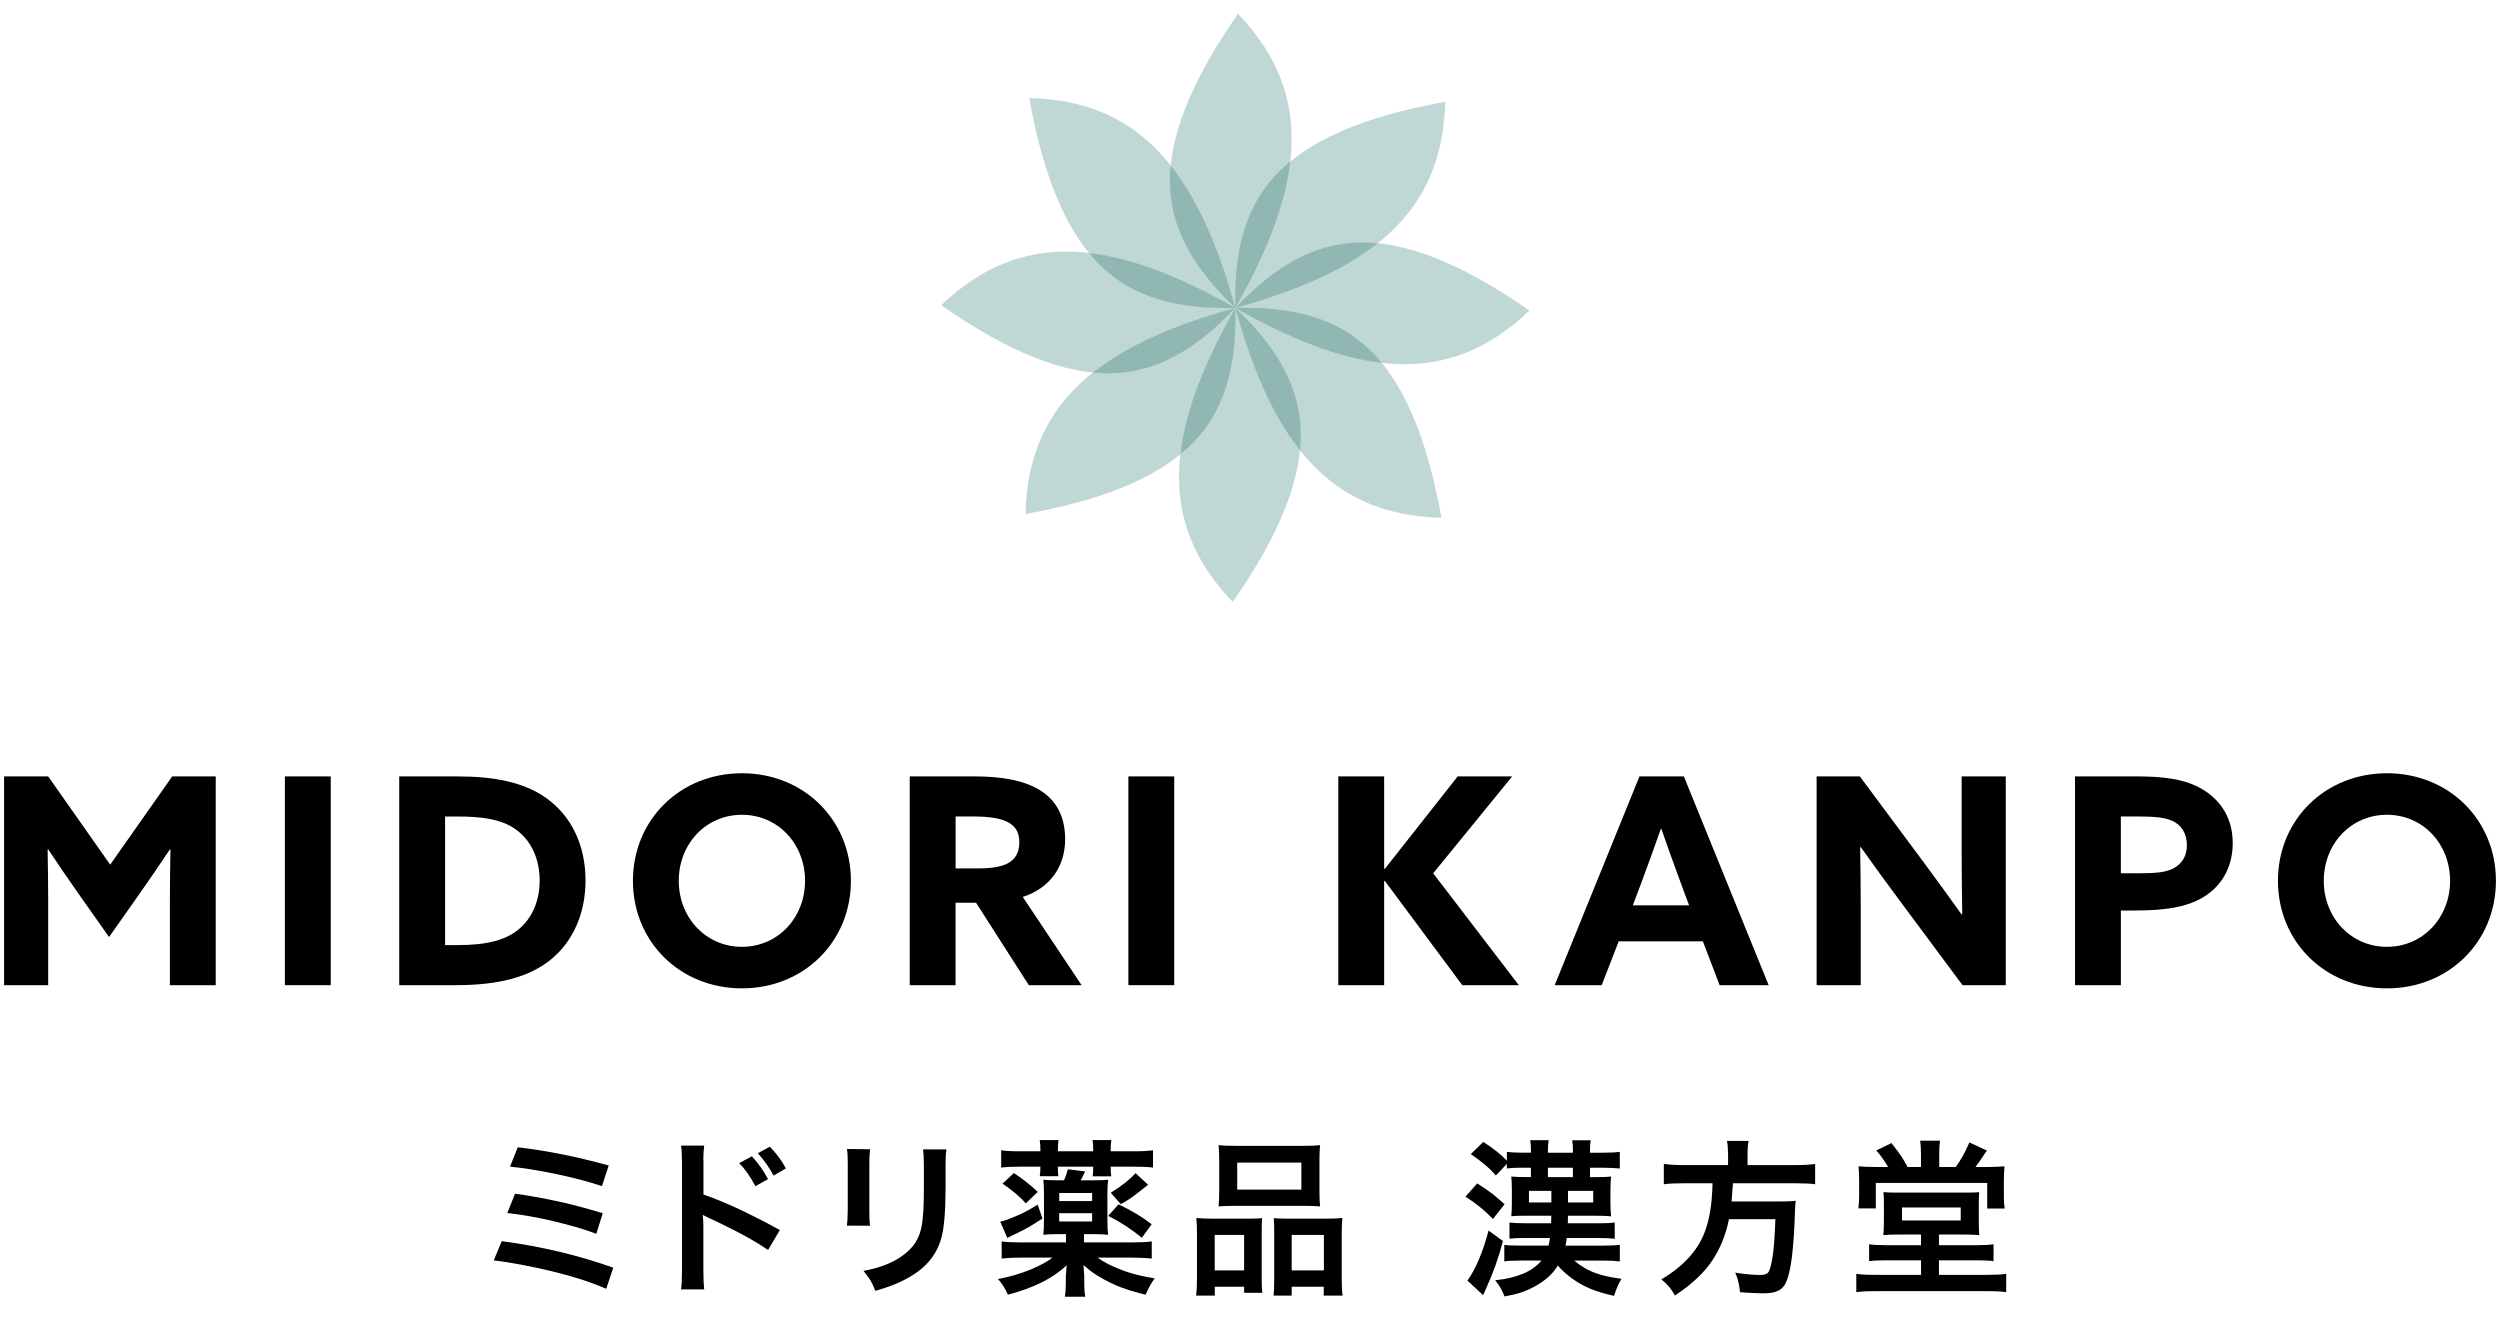 <?xml version="1.0" encoding="UTF-8"?><svg xmlns="http://www.w3.org/2000/svg" width="170" height="90" viewBox="0 0 170 90"><path d="m5.355,60.796c-.705-1-1.411-2.039-2.078-3.039l-.039.02c.02,1.02.039,2.353.039,3.529v5.687H.277v-14.196h3l4.216,6,4.216-6h2.96v14.196h-3.117v-5.687c0-1.177.02-2.51.039-3.529l-.039-.02c-.667,1-1.372,2.039-2.078,3.039l-2.059,2.922-2.06-2.922Z"/><path d="m19.372,52.796h3.118v14.196h-3.118v-14.196Z"/><path d="m27.148,52.796h3.98c2.529,0,4.49.412,5.961,1.432,1.745,1.216,2.726,3.216,2.726,5.646,0,2.235-.844,4.138-2.354,5.373-1.451,1.176-3.49,1.745-6.471,1.745h-3.843v-14.196Zm3.98,11.471c2.02,0,3.313-.354,4.196-1.118.843-.725,1.372-1.862,1.372-3.274,0-1.49-.588-2.745-1.646-3.49-1-.705-2.354-.862-3.941-.862h-.843v8.745h.862Z"/><path d="m43.039,59.894c0-4.137,3.195-7.313,7.411-7.313s7.412,3.177,7.412,7.313-3.196,7.314-7.412,7.314-7.411-3.177-7.411-7.314Zm11.705,0c0-2.51-1.843-4.489-4.294-4.489s-4.294,1.979-4.294,4.489,1.843,4.49,4.294,4.49,4.294-1.98,4.294-4.49Z"/><path d="m61.862,52.796h4.451c1.687,0,3.274.235,4.411.941,1.04.647,1.706,1.706,1.706,3.333,0,1.823-1,3.313-2.882,3.922l4,6h-3.589l-3.588-5.608h-1.392v5.608h-3.118v-14.196Zm4.687,6.255c.843,0,1.49-.098,1.961-.333.529-.274.804-.745.804-1.432,0-.667-.235-1.098-.804-1.392-.49-.255-1.255-.373-2.334-.373h-1.195v3.529h1.568Z"/><path d="m76.73,52.796h3.118v14.196h-3.118v-14.196Z"/><path d="m91.005,52.796h3.118v6.274l.039.02,4.961-6.294h3.705l-5.372,6.588,5.823,7.608h-3.843l-5.274-7.099-.039.021v7.078h-3.118v-14.196Z"/><path d="m111.483,52.796h3.02l5.765,14.196h-3.333l-1.138-2.98h-5.725l-1.157,2.98h-3.196l5.765-14.196Zm-.451,8.765h3.824l-.589-1.588c-.411-1.118-.921-2.529-1.294-3.608h-.039c-.373,1.079-.883,2.49-1.333,3.687l-.569,1.51Z"/><path d="m129.197,61.267c-.922-1.235-1.784-2.432-2.667-3.667l-.039.02c.02,1.354.039,2.726.039,4.099v5.274h-3v-14.196h2.941l4.255,5.726c.921,1.235,1.784,2.432,2.666,3.667l.04-.02c-.02-1.354-.04-2.726-.04-4.099v-5.274h3v14.196h-2.94l-4.255-5.726Z"/><path d="m141.1,52.796h4.216c1.687,0,3.098.157,4.216.745,1.235.647,2.294,1.863,2.294,3.784,0,1.745-.843,3-2.039,3.706-1.099.647-2.51.883-4.589.883h-.979v5.078h-3.118v-14.196Zm4.255,6.588c1.235,0,1.941-.059,2.471-.353.568-.313.882-.843.882-1.549,0-.804-.353-1.373-1-1.667-.568-.255-1.333-.294-2.431-.294h-1.059v3.862h1.137Z"/><path d="m154.9,59.894c0-4.137,3.195-7.313,7.411-7.313s7.412,3.177,7.412,7.313-3.196,7.314-7.412,7.314-7.411-3.177-7.411-7.314Zm11.705,0c0-2.51-1.843-4.489-4.294-4.489s-4.294,1.979-4.294,4.489,1.843,4.49,4.294,4.49,4.294-1.98,4.294-4.49Z"/><path d="m33.576,85.706l.541-1.307c2.689.357,5.218.959,7.586,1.804l-.48,1.436c-.592-.257-1.199-.481-1.82-.676-1.166-.364-2.488-.687-3.967-.966-.596-.115-1.216-.213-1.859-.291Zm.921-3.223l.525-1.308c.819.098,1.888.291,3.206.581.786.179,1.706.427,2.76.743l-.441,1.402c-.719-.287-1.767-.593-3.145-.916-.924-.213-1.892-.38-2.905-.503Zm.185-3.15l.525-1.318c1.966.228,4.027.641,6.184,1.24l-.458,1.401c-.909-.305-2.008-.592-3.296-.859-1.144-.231-2.128-.386-2.955-.464Z"/><path d="m47.885,87.678h-1.575c.041-.279.063-.705.067-1.278v-7.329c-.004-.548-.026-.937-.067-1.168h1.575c-.022.168-.037.326-.045.476-.015.364-.017.592-.005.682v2.167c.878.302,1.833.704,2.865,1.206.924.451,1.7.854,2.329,1.207l-.799,1.357c-.354-.246-.804-.523-1.352-.832-.846-.466-1.745-.918-2.698-1.357-.186-.086-.318-.151-.396-.196.033.287.049.548.045.782v3.017c.004.559.022.981.056,1.268Zm2.379-8.585l.86-.464c.405.421.772.937,1.101,1.548l-.855.485c-.346-.651-.715-1.175-1.105-1.569Zm3.178.357l-.838.491c-.309-.573-.666-1.08-1.072-1.52l.815-.446c.425.425.79.916,1.095,1.475Z"/><path d="m57.596,78.132l1.57.017c-.034.228-.051.57-.051,1.028v3.155c0,.462.015.801.045,1.017l-1.569-.005c.029-.193.048-.538.056-1.033v-3.179c.003-.417-.014-.75-.051-1Zm5.173.028h1.592c-.029.163-.047.325-.05.485-.004.179-.008.373-.012.581v1.536c-.004,1.653-.104,2.812-.302,3.475-.223.774-.639,1.428-1.245,1.961-.552.48-1.253.884-2.106,1.212-.298.111-.672.234-1.122.368-.112-.29-.228-.534-.347-.731-.078-.13-.23-.339-.458-.626.629-.122,1.15-.27,1.564-.44.778-.324,1.377-.743,1.798-1.257.287-.351.484-.799.593-1.347.101-.532.15-1.405.15-2.62v-1.514c-.008-.54-.026-.901-.056-1.083Z"/><path d="m73.712,83.919v.564h3.273c.592,0,1.037-.022,1.335-.067v1.167c-.35-.04-.817-.062-1.402-.066h-2.278c.442.331,1.054.637,1.832.916.588.209,1.271.374,2.05.497-.22.283-.427.653-.62,1.111-.413-.104-.772-.203-1.078-.296-.767-.234-1.508-.573-2.223-1.017-.31-.193-.617-.43-.922-.709.015.152.024.305.027.458l.022.24v.469c0,.436.024.767.073.994h-1.392c.045-.271.067-.605.067-1v-.458l.028-.273c.003-.115.013-.253.027-.413-.89.867-2.222,1.536-3.994,2.005-.163-.391-.389-.747-.676-1.066.76-.138,1.497-.353,2.212-.643.652-.271,1.151-.544,1.497-.815h-2.056c-.565,0-1.033.022-1.401.066v-1.167c.271.045.692.067,1.262.067h3.111v-.564h-.536c-.376,0-.711.015-1.005.045.029-.238.044-.568.044-.989v-1.81c0-.365-.015-.68-.044-.944.245.026.588.039,1.027.039h.38c.108-.23.195-.48.263-.748l1.173.146c-.089.204-.189.405-.302.603h.85c.421,0,.76-.013,1.017-.039-.034.238-.051.561-.051.967v1.799c0,.417.017.742.051.978-.291-.03-.63-.045-1.017-.045h-.626Zm-3.15-2.006l.324.95c-.507.335-.969.61-1.386.826-.197.101-.532.263-1.005.486l-.48-1.101c.261-.052.68-.204,1.257-.458.387-.167.817-.402,1.29-.704Zm.185-3.625v-.101c0-.249-.016-.471-.045-.664h1.279c-.03.171-.045.391-.045.658v.106h2.402v-.106c0-.268-.016-.487-.045-.658h1.279c-.03.2-.045.422-.045.664v.101h1.508c.552.004,1.008-.019,1.369-.066v1.173c-.332-.041-.774-.062-1.329-.062h-1.548v.066c0,.22.013.418.039.593h-1.263c.022-.156.034-.347.034-.57v-.089h-2.402v.078c0,.23.012.421.033.569h-1.262c.029-.189.043-.405.039-.647h-1.341c-.562,0-1.004.021-1.324.062v-1.173c.357.048.811.07,1.357.066h1.308Zm-2.575,2.201l.771-.721c.269.175.542.37.821.587.324.257.592.487.805.692l-.815.782c-.176-.205-.404-.429-.688-.671-.32-.264-.618-.487-.894-.67Zm3.854,1.184h2.239v-.547h-2.239v.547Zm0,.827v.559h2.239v-.559h-2.239Zm4.032-.604c.864.402,1.616.854,2.257,1.353l-.67.921c-.696-.577-1.458-1.074-2.285-1.491l.698-.782Zm1.162-2.122l.85.793c-.388.309-.695.549-.922.721-.32.238-.633.436-.938.592l-.676-.771c.748-.47,1.311-.914,1.687-1.335Z"/><path d="m81.349,82.824c.306.029.676.045,1.111.045h2.508c.339,0,.624-.012.855-.034-.019.176-.028.507-.028.994v3.051c0,.465.013.81.039,1.032h-1.234v-.413h-1.994v.604h-1.273c.041-.294.062-.709.062-1.245v-2.944c0-.439-.016-.803-.045-1.089Zm1.251,1.15v2.413h2v-2.413h-2Zm.263-6.105c.275.033.708.051,1.296.051h4.312c.61,0,1.043-.018,1.296-.051-.03.254-.045.587-.045,1v2.117c0,.443.015.793.045,1.05-.269-.025-.661-.039-1.179-.039h-4.541c-.529,0-.924.014-1.185.039.026-.253.041-.602.045-1.044v-2.117c0-.406-.015-.741-.045-1.006Zm1.268,1.19v1.832h4.363v-1.832h-4.363Zm7.15,3.765c-.026.253-.041.618-.045,1.095v2.943c0,.573.021.987.062,1.24h-1.284v-.604h-2.179v.604h-1.229c.026-.253.039-.598.039-1.033v-3.302c0-.442-.009-.754-.027-.933.224.022.508.034.854.034h2.787c.447,0,.788-.016,1.022-.045Zm-3.446,1.15v2.413h2.189v-2.413h-2.189Z"/><path d="m100.451,80.473c.436.275.786.516,1.051.721.163.13.434.36.81.692l-.793,1.005c-.552-.577-1.175-1.083-1.871-1.519l.804-.899Zm1.749,3.915c-.279,1.096-.667,2.185-1.162,3.268-.075.172-.136.31-.185.414l-1.066-.989c.565-.793,1.044-1.927,1.436-3.401l.978.709Zm3.731,1.665c-.261.45-.656.849-1.185,1.195-.466.305-.951.534-1.458.687-.257.075-.583.149-.978.224-.152-.406-.365-.772-.637-1.1,1.504-.16,2.553-.607,3.145-1.341h-1.469c-.447,0-.799.019-1.056.056v-1.123c.204.034.583.051,1.134.051h1.871c.045-.175.078-.349.101-.52h-1.698c-.477,0-.828.017-1.056.05v-1.101c.246.034.609.051,1.09.051h1.742c.008-.187.012-.357.012-.514h-1.676c-.406,0-.755.011-1.045.033.026-.216.039-.518.039-.905v-.838c0-.413-.013-.731-.039-.955.249.026.573.039.972.039h.363v-.637h-.771c-.332,0-.62.017-.866.051v-.313l-.748.794c-.357-.439-.926-.926-1.704-1.458l.849-.827c.7.447,1.235.873,1.604,1.279v-.604c.261.037.614.056,1.062.056h.575v-.189c0-.265-.017-.484-.05-.659h1.257c-.034.164-.051.386-.051.665v.184h1.698v-.189c0-.271-.017-.491-.05-.659h1.262c-.033.156-.05.378-.05.665v.184h.865c.511,0,.897-.021,1.162-.062v1.135c-.316-.034-.702-.051-1.156-.051h-.871v.637h.424c.478,0,.814-.013,1.012-.039-.03.254-.045.557-.045.911v.865c0,.365.015.674.045.928-.254-.026-.605-.039-1.056-.039h-1.877c0,.179-.004.35-.012.514h2.056c.529,0,.907-.019,1.134-.056v1.105c-.268-.029-.647-.046-1.139-.05h-2.123c-.026.224-.054.396-.084.52h2.559c.487,0,.866-.019,1.134-.056v1.128c-.294-.037-.674-.056-1.14-.056h-1.96l.027.022c.462.387.957.67,1.486.849.417.152.984.275,1.703.369-.175.264-.345.651-.508,1.161-.634-.142-1.172-.304-1.614-.486-.622-.26-1.194-.619-1.715-1.077-.198-.172-.363-.339-.497-.503Zm-.437-5.072h-1.524v.788h1.524v-.788Zm1.464-.938v-.637h-1.698v.637h1.698Zm-.335.938v.788h1.715v-.788h-1.715Z"/><path d="m117.509,79.227v-.698c-.004-.402-.028-.717-.072-.944h1.469c-.049.209-.072.523-.072.944v.698h3.156c.621,0,1.102-.026,1.44-.078v1.38c-.279-.045-.746-.067-1.401-.067h-4.185l-.011.117c-.033.525-.062.899-.084,1.123h3.173c.569,0,.965-.017,1.185-.05-.004.056-.008.093-.012.111-.015.108-.029.372-.045.793-.029.994-.087,1.887-.173,2.676-.119,1.08-.302,1.809-.547,2.184-.135.201-.336.345-.604.431-.209.066-.494.101-.854.101-.328,0-.846-.026-1.554-.078-.015-.213-.05-.438-.105-.676-.053-.228-.125-.445-.218-.653.644.104,1.214.156,1.709.156.275,0,.458-.063.548-.19.119-.171.225-.603.318-1.296.07-.559.122-1.327.156-2.307h-3.156c-.216,1.068-.598,2.011-1.146,2.826-.368.555-.9,1.119-1.598,1.692-.249.201-.56.425-.933.671-.242-.443-.549-.809-.922-1.095,1.579-.932,2.593-2.088,3.039-3.469.242-.753.384-1.616.425-2.593.007-.179.013-.337.017-.475h-1.877c-.626,0-1.104.022-1.436.067v-1.38c.369.052.846.078,1.43.078h2.938Z"/><path d="m130.632,83.947h-1.47c-.499,0-.863.015-1.095.044.026-.197.039-.549.039-1.056v-1c0-.398-.009-.688-.027-.871.197.022.456.033.776.033h4.993c.328,0,.574-.011.737-.033-.019.201-.027.503-.027.905v.966c0,.544.011.894.033,1.051-.279-.026-.661-.039-1.146-.039h-1.597v.726h2.563c.491,0,.875-.021,1.15-.062v1.146c-.271-.037-.655-.056-1.15-.056h-2.563v.988h3.301c.562,0,.987-.022,1.273-.067v1.246c-.339-.049-.764-.073-1.273-.073h-7.625c-.521,0-.953.024-1.296.073v-1.246c.316.049.749.071,1.296.067h3.106v-.988h-2.369c-.506,0-.894.019-1.161.056v-1.146c.294.041.681.062,1.161.062h2.369v-.726Zm-.006-4.592v-.895c0-.357-.019-.655-.056-.894h1.352c-.037.238-.056.536-.056.894v.895h1.128c.193-.279.349-.521.464-.727.134-.234.288-.549.464-.944l1.189.559c-.097.131-.267.378-.508.743-.053.082-.144.205-.274.369h.754c.518,0,.926-.016,1.224-.045-.029.298-.045.655-.045,1.072v.994c-.003.302.016.57.057.805h-1.19v-1.743h-7.574v1.732h-1.185c.034-.269.051-.542.051-.821v-1.09c0-.391-.016-.707-.045-.949.302.029.696.045,1.185.045h.832c-.291-.484-.561-.858-.811-1.123l1.039-.503c.32.413.546.717.677.911.107.167.245.405.413.715h.916Zm-1.29,2.754v.882h3.993v-.882h-3.993Z"/><path d="m79.558,12.626c.1,2.895,1.516,5.546,4.445,8.311,4.714-8.307,5.423-14.527.18-19.999-3.223,4.628-4.738,8.454-4.626,11.688Z" fill="#c0d8d5"/><path d="m86.737,11.917c-1.976,2.118-2.85,4.994-2.733,9.02,9.207-2.54,14.106-6.437,14.269-14.014-5.552.993-9.328,2.628-11.536,4.994Z" fill="#c0d8d5"/><path d="m92.314,16.492c-2.895.1-5.546,1.516-8.311,4.445,8.307,4.714,14.527,5.423,19.999.18-4.628-3.223-8.454-4.738-11.689-4.625Z" fill="#c0d8d5"/><path d="m93.023,23.67c-2.118-1.976-4.994-2.85-9.02-2.734,2.54,9.207,6.437,14.106,14.014,14.269-.993-5.552-2.628-9.328-4.994-11.535Z" fill="#c0d8d5"/><path d="m88.448,29.248c-.1-2.895-1.516-5.546-4.445-8.311-4.714,8.307-5.423,14.526-.18,19.999,3.223-4.628,4.737-8.454,4.625-11.688Z" fill="#c0d8d5"/><path d="m81.27,29.956c1.976-2.118,2.849-4.994,2.733-9.02-9.207,2.54-14.106,6.437-14.269,14.014,5.552-.993,9.328-2.628,11.536-4.994Z" fill="#c0d8d5"/><path d="m75.692,25.382c2.895-.1,5.546-1.516,8.311-4.445-8.307-4.714-14.527-5.423-19.999-.18,4.628,3.223,8.454,4.737,11.688,4.625Z" fill="#c0d8d5"/><path d="m74.983,18.203c2.118,1.976,4.994,2.85,9.02,2.733-2.54-9.207-6.437-14.106-14.014-14.269.994,5.552,2.628,9.328,4.994,11.536Z" fill="#c0d8d5"/><path d="m84.003,20.937c2.093-3.689,3.391-6.964,3.735-9.947-.361.297-.699.604-1.001.928-1.976,2.118-2.85,4.994-2.733,9.02Z" fill="#91b7b2"/><path d="m84.003,20.937c4.089-1.128,7.323-2.526,9.675-4.393-.465-.046-.921-.068-1.364-.052-2.895.1-5.546,1.516-8.311,4.445Z" fill="#91b7b2"/><path d="m84.003,20.937c3.689,2.093,6.964,3.391,9.947,3.735-.297-.361-.604-.699-.927-1.001-2.118-1.976-4.994-2.85-9.02-2.734Z" fill="#91b7b2"/><path d="m84.003,20.937c1.128,4.089,2.526,7.323,4.393,9.675.046-.465.067-.921.052-1.364-.1-2.895-1.516-5.546-4.445-8.311Z" fill="#91b7b2"/><path d="m84.003,20.937c-2.093,3.689-3.392,6.964-3.735,9.947.361-.297.699-.604,1.001-.928,1.976-2.118,2.849-4.994,2.733-9.02Z" fill="#91b7b2"/><path d="m84.003,20.937c-4.089,1.128-7.323,2.526-9.675,4.393.465.046.921.067,1.364.052,2.895-.1,5.546-1.516,8.311-4.445Z" fill="#91b7b2"/><path d="m84.003,20.937c-1.128-4.088-2.526-7.323-4.393-9.675-.046.465-.068.921-.052,1.364.1,2.895,1.516,5.546,4.445,8.311Z" fill="#91b7b2"/><path d="m84.003,20.937c-3.689-2.093-6.964-3.391-9.947-3.735.297.361.604.699.927,1.001,2.118,1.976,4.994,2.85,9.02,2.733Z" fill="#91b7b2"/></svg>